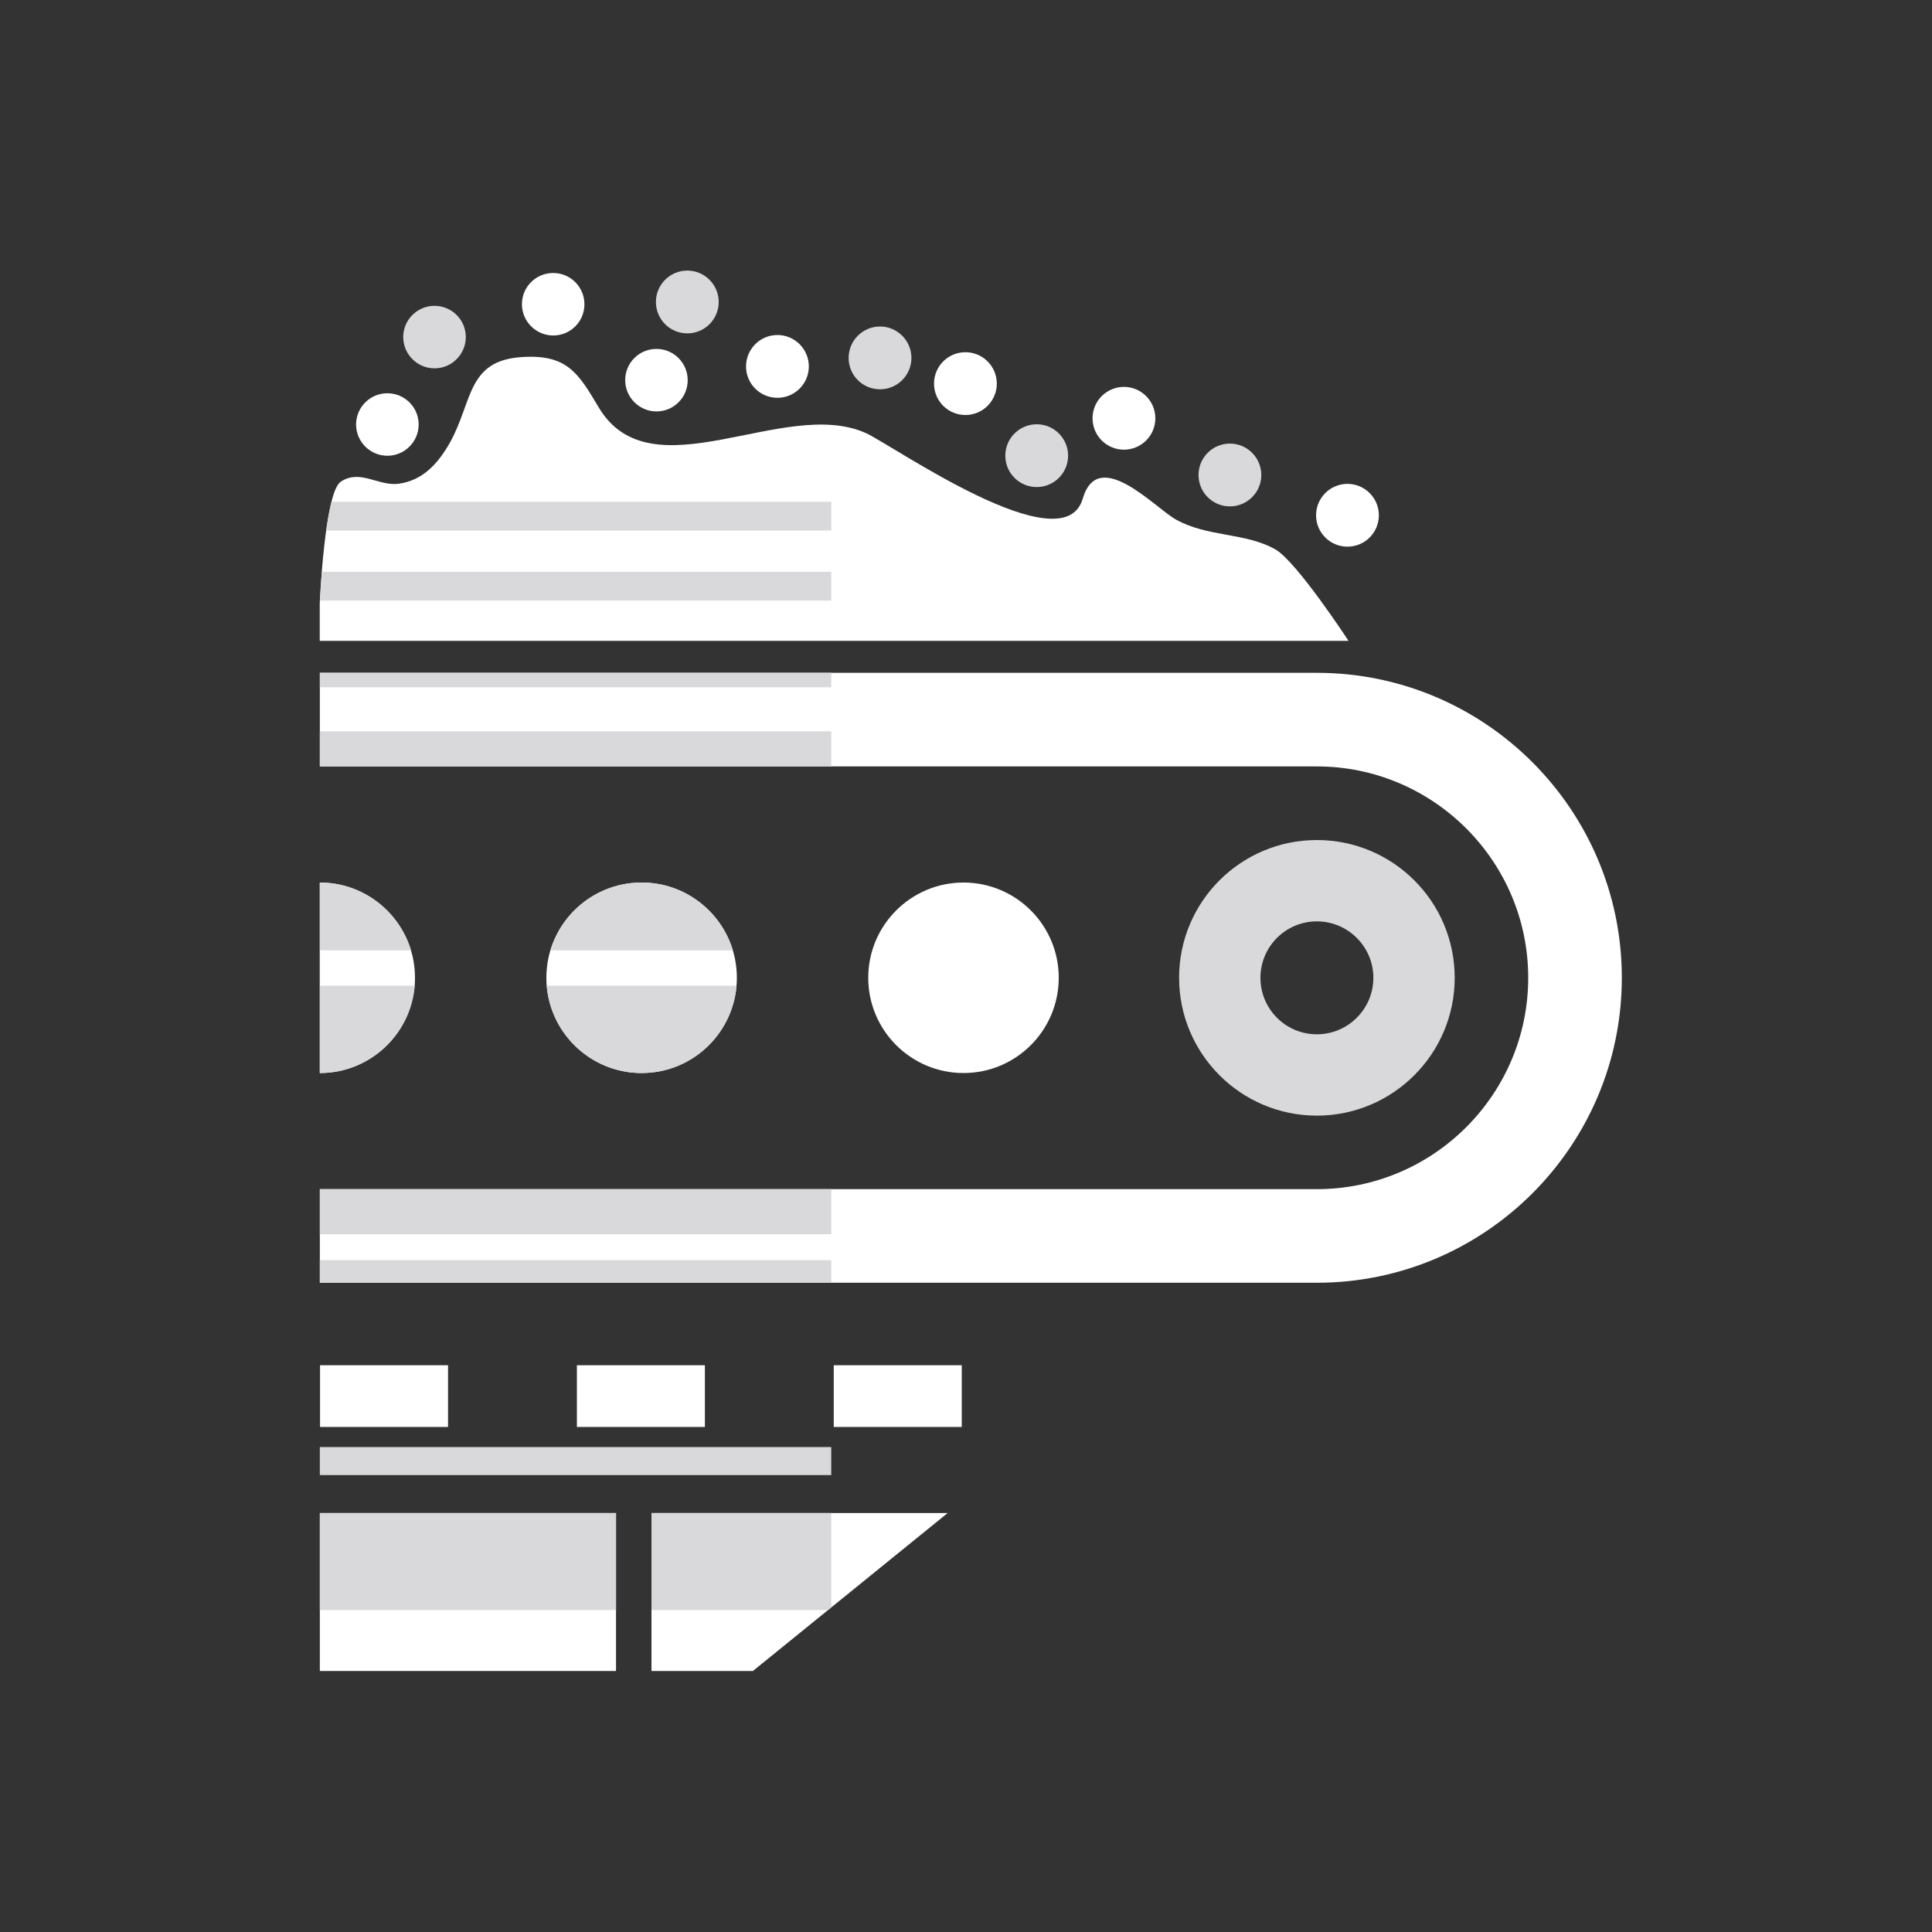 <?xml version="1.0" encoding="UTF-8"?>
<svg id="Layer_2" data-name="Layer 2" xmlns="http://www.w3.org/2000/svg" viewBox="0 0 200 200">
  <rect x="0" y="0" width="200" height="200" fill="#333333" stroke="none"/>
  <defs>
    <style>
      .cls-1 {
        fill: none;
      }

      .cls-1, .cls-2, .cls-3 {
        stroke-width: 0px;
      }

      .cls-2 {
        fill: #fff;
      }

      .cls-3 {
        fill: #d9d9db;
      }
    </style>
  </defs>
  <g id="Layer_1-2" data-name="Layer 1">
    <rect class="cls-2" x="33.11" y="156.63" width="30.66" height="16.35"/>
    <polygon class="cls-2" points="77.94 172.98 67.44 172.98 67.44 156.63 98.1 156.63 77.94 172.98"/>
    <path class="cls-2" d="m109.6,101.22c0,5.45-4.42,9.86-9.86,9.86s-9.86-4.42-9.86-9.86,4.42-9.86,9.86-9.86,9.86,4.41,9.86,9.86Zm-43.18-9.86c-5.45,0-9.86,4.42-9.86,9.86s4.42,9.86,9.86,9.86,9.86-4.42,9.86-9.86-4.42-9.86-9.86-9.86Zm-33.32,19.72c5.45,0,9.86-4.42,9.86-9.86s-4.42-9.86-9.86-9.86"/>
    <path class="cls-2" d="m136.32,132.79H33.11v-9.69h103.21c12.07,0,21.88-9.82,21.88-21.88s-9.82-21.88-21.88-21.88H33.11v-9.69h103.21c17.41,0,31.57,14.16,31.57,31.57s-14.16,31.57-31.57,31.57Z"/>
    <path class="cls-2" d="m112.08,51.64c1.59-5.5,7.46.91,9.63,2.13,3.31,1.86,7.22,1.33,10.34,3.12,2.19,1.26,7.55,9.45,7.55,9.45,0,0-25.51,0-30.19,0-10.5,0-21,0-31.5,0h-44.81v-3.87s.49-11.46,2.17-12.6c1.98-1.34,3.9.47,5.97.21,2.52-.32,4.13-2.12,5.34-4.27,2.36-4.23,1.75-8.44,7.35-8.84,4.75-.34,5.91,1.61,8.04,5.19,5.44,9.16,19.21-1.12,27.66,2.67,2.7,1.21,20.45,13.71,22.45,6.8Z"/>
    <path class="cls-3" d="m136.32,86.96c-7.88,0-14.26,6.39-14.26,14.26s6.39,14.27,14.26,14.27,14.27-6.39,14.27-14.27-6.39-14.26-14.27-14.26Zm0,20.11c-3.23,0-5.84-2.62-5.84-5.85s2.62-5.84,5.84-5.84,5.85,2.62,5.85,5.84-2.62,5.85-5.85,5.85Z"/>
    <path class="cls-3" d="m94.35,37.05c0-1.79-1.46-3.25-3.25-3.25s-3.25,1.45-3.25,3.25,1.45,3.25,3.25,3.25c1.79,0,3.25-1.45,3.25-3.25Z"/>
    <path class="cls-2" d="m103.19,39.71c0-1.79-1.46-3.25-3.25-3.25s-3.25,1.45-3.25,3.25,1.45,3.25,3.25,3.25c1.79,0,3.25-1.45,3.25-3.25Z"/>
    <path class="cls-2" d="m83.73,37.93c0-1.79-1.46-3.25-3.25-3.25s-3.25,1.45-3.25,3.25,1.45,3.25,3.25,3.25c1.79,0,3.25-1.45,3.25-3.25Z"/>
    <path class="cls-3" d="m74.4,31.26c0-1.79-1.46-3.25-3.25-3.25s-3.25,1.45-3.25,3.25,1.45,3.25,3.25,3.25c1.79,0,3.25-1.45,3.25-3.25Z"/>
    <path class="cls-2" d="m67.96,36.12c1.78,0,3.23,1.45,3.23,3.24s-1.45,3.23-3.23,3.23-3.24-1.45-3.24-3.24,1.45-3.23,3.23-3.23"/>
    <path class="cls-2" d="m57.27,28.26c1.78,0,3.23,1.45,3.23,3.24s-1.45,3.23-3.23,3.23-3.24-1.45-3.24-3.24,1.45-3.23,3.23-3.23"/>
    <path class="cls-2" d="m40.1,40.71c1.79,0,3.24,1.45,3.24,3.23s-1.45,3.24-3.24,3.24c-1.78,0-3.23-1.45-3.24-3.23,0-1.79,1.45-3.24,3.24-3.24"/>
    <path class="cls-3" d="m44.98,31.66c1.79,0,3.24,1.45,3.24,3.23s-1.45,3.24-3.24,3.24c-1.78,0-3.23-1.45-3.24-3.23,0-1.79,1.45-3.24,3.24-3.24"/>
    <rect class="cls-3" x="33.11" y="69.65" width="52.94" height="1.5"/>
    <rect class="cls-3" x="33.11" y="75.71" width="52.94" height="3.63"/>
    <rect class="cls-3" x="33.11" y="123.1" width="52.94" height="4.67"/>
    <rect class="cls-3" x="33.11" y="130.45" width="52.94" height="2.34"/>
    <path class="cls-3" d="m33.11,149.8v2.9h52.94v-2.9h-52.94Z"/>
    <path class="cls-3" d="m66.42,91.36c-4.46,0-8.22,2.96-9.44,7.02h18.89c-1.22-4.06-4.99-7.02-9.44-7.02Z"/>
    <path class="cls-3" d="m33.11,91.36v7.02h9.44c-1.22-4.06-4.99-7.02-9.44-7.02Z"/>
    <path class="cls-3" d="m42.93,102.04h-9.82v9.04c5.17,0,9.4-3.98,9.82-9.04Z"/>
    <path class="cls-3" d="m66.42,111.08c5.17,0,9.4-3.98,9.82-9.04h-19.64c.42,5.06,4.65,9.04,9.82,9.04Z"/>
    <path class="cls-3" d="m86.05,59.19h-52.73c-.11,1.36-.17,2.47-.2,2.98h52.93v-2.98Z"/>
    <path class="cls-3" d="m86.05,51.94h-51.73c-.22.86-.4,1.89-.55,2.98h52.28v-2.98Z"/>
    <path class="cls-3" d="m110.57,47.17c0-1.79-1.46-3.25-3.25-3.25s-3.25,1.45-3.25,3.25,1.45,3.25,3.25,3.25c1.79,0,3.25-1.45,3.25-3.25Z"/>
    <path class="cls-2" d="m119.6,43.3c0-1.79-1.46-3.25-3.25-3.25s-3.25,1.45-3.25,3.25,1.45,3.25,3.25,3.25c1.79,0,3.25-1.45,3.25-3.25Z"/>
    <path class="cls-3" d="m130.57,49.17c0-1.79-1.46-3.25-3.25-3.25s-3.25,1.45-3.25,3.25,1.45,3.25,3.25,3.25c1.79,0,3.25-1.45,3.25-3.25Z"/>
    <path class="cls-2" d="m142.74,53.34c0-1.79-1.46-3.25-3.25-3.25s-3.25,1.45-3.25,3.25,1.45,3.25,3.25,3.25c1.79,0,3.25-1.45,3.25-3.25Z"/>
    <rect class="cls-3" x="33.11" y="156.63" width="30.66" height="10.04"/>
    <polygon class="cls-3" points="86.05 166.4 86.05 156.63 67.44 156.63 67.44 166.67 85.72 166.67 86.05 166.4"/>
    <rect class="cls-2" x="33.13" y="141.33" width="13.25" height="6.39"/>
    <rect class="cls-2" x="59.72" y="141.33" width="13.25" height="6.39"/>
    <rect class="cls-2" x="86.31" y="141.33" width="13.25" height="6.39"/>
    <rect class="cls-1" width="200" height="200"/>
  </g>
</svg>